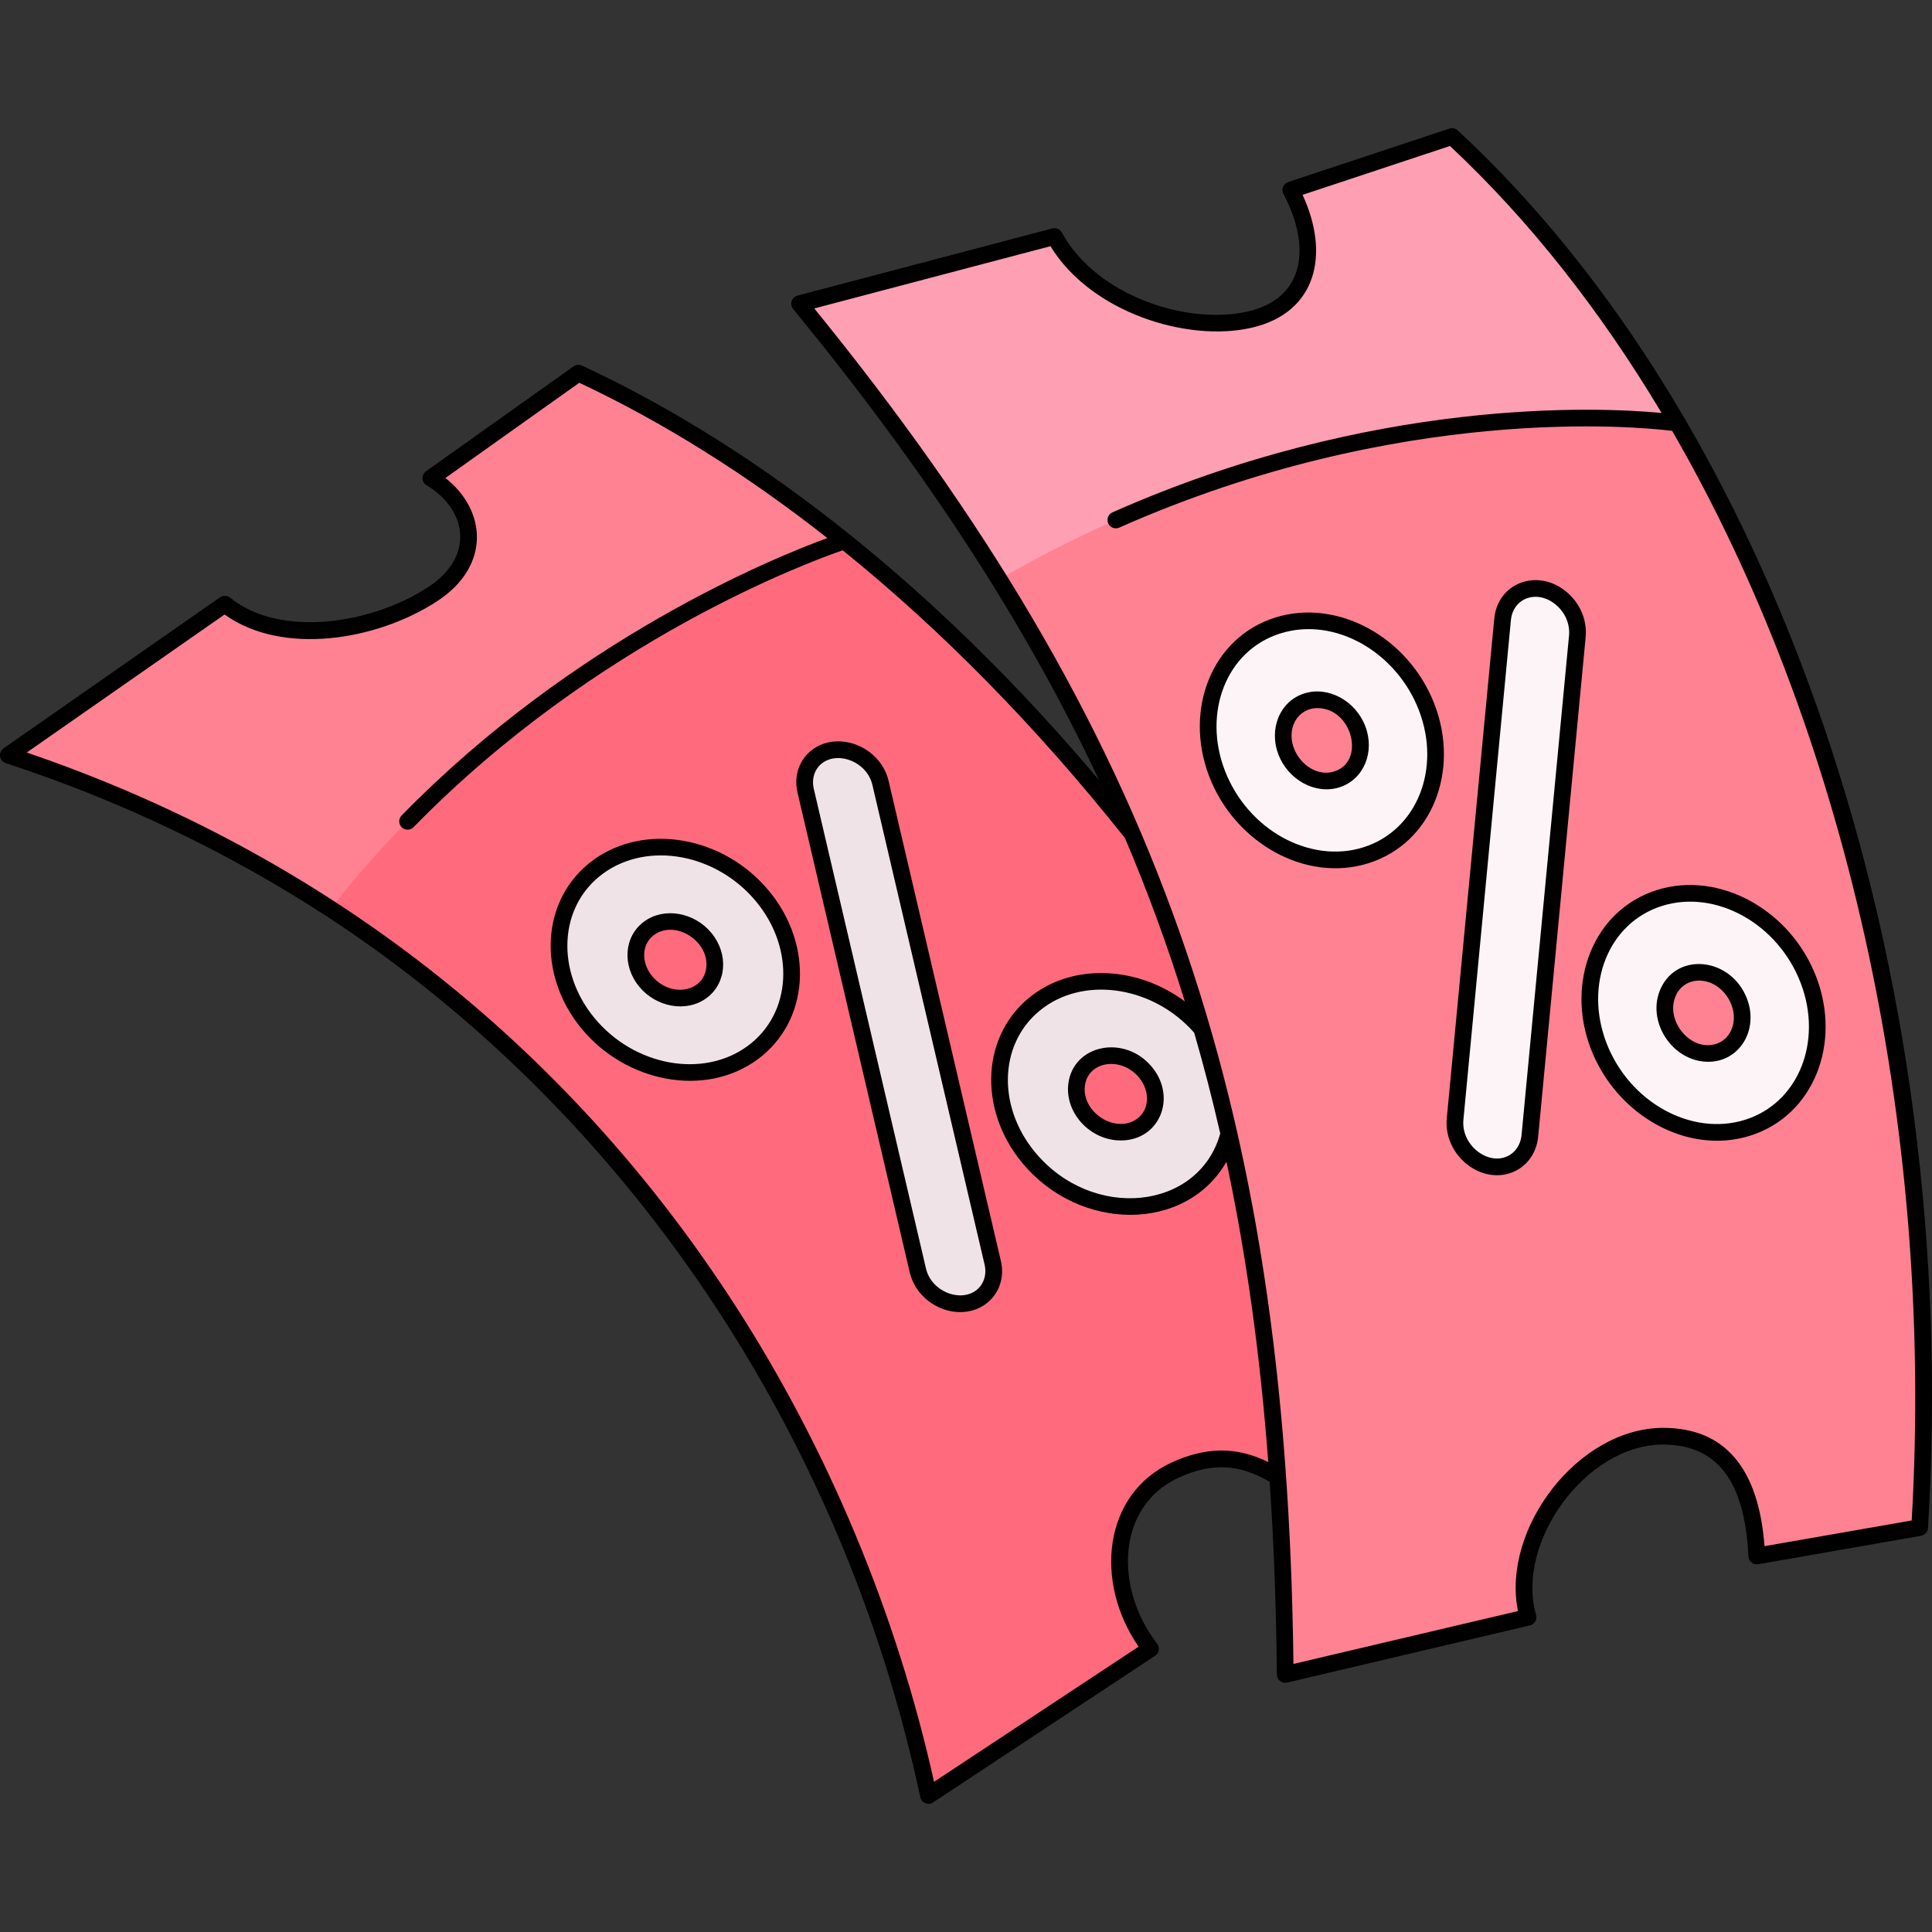 <svg id="Layer_1" enable-background="new 0 0 462.776 462.776" height="512" viewBox="0 0 462.776 462.776" width="512" xmlns="http://www.w3.org/2000/svg"><rect x="0" y="0" width="462.776" height="462.776" fill="#333333" stroke="none"/><g><path d="m202.228 129.558c7.28 13.13-68.331 88.15-123.05 88.15-22.9-14.91-48.59-27.44-77.18-36.82l51.85-36.17c13.34 10.82 36.34 6.41 49.82-2.42 13.48-8.84 9.3-21.98-.47-27.77l35.35-25.15c21.85 10.16 43.23 23.76 63.68 40.18z" fill="#ff8293"/><path d="m353.118 344.368-34.32 20.04c-13.27-13.25-23.45-18.64-37.3-12.28-15.89 7.29-17.21 28.27-5.91 42.81l-53.19 35.14c-16.72-78.29-62.82-160.02-143.22-212.37 50.06-64.12 120.4-87.3 123.05-88.15 63.55 50.99 118.26 129.05 150.89 214.81z" fill="#ff6b7d"/><g fill="#f0e3e7"><path d="m143.328 207.595c11.533-8.387 29.188-5.2 39.35 7.105 10.162 12.304 9.04 29.135-2.493 37.522s-29.175 5.202-39.337-7.102c-10.162-12.305-9.053-29.138 2.48-37.525zm24.687 29.891c3.916-2.848 4.301-8.564.851-12.742s-9.452-5.261-13.368-2.414c-3.916 2.848-4.288 8.567-.838 12.745s9.439 5.259 13.355 2.411"/><path d="m195.86 181.114c5.147-3.743 13.466-.32 15.053 6.449l26.875 114.896c.789 3.377-.425 6.513-2.883 8.3-5.127 3.729-13.459.335-15.052-6.46l-26.875-114.896c-.793-3.376.427-6.504 2.882-8.289z"/><path d="m248.852 239.71c11.533-8.387 29.181-5.207 39.343 7.097s9.046 29.142-2.487 37.53-29.188 5.2-39.35-7.104-9.039-29.136 2.494-37.523zm24.687 29.891c3.916-2.848 4.301-8.564.845-12.749-3.45-4.178-9.446-5.254-13.361-2.406-3.916 2.848-4.302 8.565-.851 12.742 3.455 4.185 9.451 5.261 13.367 2.413"/></g><path d="m401.828 101.358c-23.961 39.601-125.083 47.354-162.5 37.41-13.62-21.92-29.49-43.69-47.79-66.02l61.05-16.1c8.55 15.68 31.12 23.53 46.79 19.91 15.67-3.63 16.7-18.11 9.81-31.05l38.62-12.81c20.33 18.83 38.51 42.07 54.02 68.66z" fill="#ff9fb3"/><path d="m459.818 365.898-39.02 6.82c-.64-13.98-5.01-28.7-22.41-28.7-19.93 0-37.71 24.8-32.37 43.37l-58.17 13.7c-1.01-108.88-21.35-186.5-68.52-262.32 85.58-49.37 162.5-37.41 162.5-37.41 41.5 71.07 64 166.05 57.99 264.54z" fill="#ff8293"/><g fill="#fcf4f6"><path d="m306.084 149.823c13.856-4.35 29.862 4.46 35.675 19.637s-.736 31.058-14.592 35.409c-13.856 4.35-29.85-4.454-35.663-19.63-5.814-15.177.724-31.065 14.58-35.416zm14.121 36.87c4.704-1.477 6.933-6.87 4.96-12.023-1.974-5.153-7.415-8.148-12.119-6.671s-6.921 6.877-4.948 12.03 7.403 8.141 12.107 6.664"/><path d="m365.389 141.322c6.183-1.941 13.102 4.065 12.435 11.113l-11.372 119.63c-.336 3.516-2.525 6.148-5.479 7.076-6.16 1.934-13.1-4.047-12.431-11.124l11.372-119.63c.333-3.515 2.526-6.138 5.475-7.065z"/><path d="m397.51 215.092c13.856-4.35 29.858 4.451 35.671 19.627 5.813 15.177-.733 31.067-14.589 35.418-13.856 4.35-29.862-4.46-35.675-19.636-5.812-15.177.737-31.059 14.593-35.409zm14.121 36.869c4.704-1.477 6.933-6.87 4.956-12.032-1.974-5.153-7.411-8.139-12.116-6.662s-6.933 6.87-4.96 12.023c1.978 5.162 7.416 8.148 12.12 6.671"/></g></g><g><path d="m142.152 205.976c-12.686 9.226-13.55 27.455-2.846 40.416 10.595 12.829 29.453 16.611 42.055 7.446 12.57-9.141 13.663-27.333 2.859-40.413-10.822-13.106-29.695-16.448-42.068-7.449zm36.857 44.628c-10.691 7.774-27.118 4.743-36.618-6.759-9.249-11.199-8.668-26.793 2.114-34.635 10.697-7.776 27.129-4.744 36.632 6.762 9.345 11.316 8.546 26.866-2.128 34.632z"/><path d="m154.322 220.712c-4.91 3.569-5.339 10.627-1.204 15.635 4.044 4.897 11.25 6.264 16.073 2.755 4.907-3.567 5.354-10.623 1.217-15.633-4.113-4.98-11.328-6.218-16.086-2.757zm14.848 11.15c-.744 5.88-8.666 7.146-12.968 1.938-2.625-3.178-2.592-7.624.472-9.854 5.108-3.713 13.306 1.518 12.496 7.916z"/><path d="m212.86 187.105c-1.944-8.291-11.968-12.127-18.176-7.61-3.206 2.331-4.605 6.302-3.654 10.36l26.875 114.897c1.34 5.716 6.674 9.538 12.087 9.538 6.633 0 11.279-5.717 9.742-12.289zm20.868 122.035c-3.855 2.805-10.628.244-11.928-5.298l-26.875-114.897c-.578-2.466.231-4.847 2.112-6.215 3.887-2.823 10.638-.218 11.929 5.287l26.875 114.895c.577 2.474-.233 4.859-2.113 6.228z"/><path d="m255.898 259.564c-.879 6.949 5.179 13.614 12.578 13.614 9.262 0 13.504-10.27 7.449-17.603-6.496-7.867-18.836-5.414-20.027 3.989zm16.944-1.441c2.653 3.213 2.565 7.645-.479 9.859-5.133 3.729-13.304-1.533-12.496-7.916.742-5.872 8.668-7.157 12.975-1.943z"/><path d="m436.812 173.842c-20.05-58.765-50.357-108.078-87.647-142.611-.536-.495-1.3-.66-1.989-.431l-38.616 12.804c-1.175.39-1.716 1.745-1.136 2.837 6.538 12.298 5.425 24.939-8.499 28.163-14.387 3.329-36.233-3.617-44.586-18.912-.44-.809-1.374-1.21-2.265-.976l-61.049 16.094c-1.4.368-1.964 2.07-1.038 3.201 31.418 38.352 55.445 74.865 73.256 112.831-37.739-44.767-80.159-78.868-123.401-99.068-.641-.299-1.498-.707-2.453-.026l-35.351 25.149c-1.177.838-1.104 2.614.14 3.351 9.489 5.624 11.777 16.911.394 24.377-13.461 8.818-35.437 12.296-47.464 2.539-.693-.562-1.675-.598-2.404-.087l-51.85 36.17c-1.349.94-1.045 3.027.521 3.541 27.452 9.007 53.289 21.336 76.792 36.646 71.766 46.767 123.624 123.695 142.275 211.062.293 1.37 1.877 2.03 3.059 1.251l53.19-35.141c.972-.643 1.191-1.975.477-2.896-10.223-13.152-9.828-32.885 5.165-39.765 7.854-3.605 14.426-3.312 21.792.994 1.009 14.796 1.575 30.146 1.724 46.166.012 1.291 1.224 2.222 2.458 1.928l58.17-13.699c1.108-.26 1.781-1.396 1.464-2.499-4.98-17.317 11.885-40.812 30.448-40.812 12.907 0 19.583 8.762 20.41 26.786.056 1.222 1.187 2.092 2.342 1.878l39.019-6.815c.912-.159 1.596-.924 1.652-1.848 4.03-65.98-4.615-132.434-25-192.182zm-156.147 176.468c-16.454 7.547-18.628 28.658-7.931 44.116l-49.003 32.374c-8.926-40.115-25.268-79.361-47.355-113.682-40.75-63.317-99.258-108.759-169.971-132.866l47.391-33.06c13.763 9.907 36.442 6.293 50.97-3.223 12.768-8.373 11.835-21.681 1.924-29.473l32.069-22.814c20.112 9.458 40.05 21.97 59.416 37.198-13.072 4.786-60.705 24.218-101.979 66.457-.772.79-.757 2.056.033 2.828.791.772 2.056.757 2.829-.033 43.927-44.954 95.114-63.681 102.798-66.315 23.686 19.119 46.47 42.3 67.612 68.936 5.441 12.794 10.205 25.795 14.337 39.124-10.927-8.168-25.87-9.251-36.131-1.787-12.733 9.264-13.512 27.509-2.856 40.41 13.747 16.654 39.268 16.735 48.963-.231 4.815 22.658 8.091 46.468 10.008 71.939-7.633-3.736-14.9-3.673-23.124.102zm5.384-102.933c2.293 7.915 4.369 15.952 6.239 24.135-5.163 18.446-30.665 21.069-44.387 4.441-9.327-11.291-8.564-26.851 2.124-34.629 10.401-7.561 26.478-4.829 36.024 6.053zm171.864 116.824-35.256 6.158c-1.426-18.809-9.583-28.339-24.269-28.339-20.378 0-38.773 24.163-34.79 43.88l-53.776 12.665c-1.623-135.421-32.908-223.957-114.774-324.68l56.57-14.913c9.728 15.912 32.854 23.082 48.209 19.527 15.567-3.603 18.784-17.576 12.179-31.825l35.304-11.704c19.049 17.812 36.049 39.447 50.694 63.944-14.992-1.403-69.011-3.9-131.534 23.81-1.01.447-1.466 1.629-1.018 2.639.443 1.001 1.621 1.47 2.639 1.018 67.217-29.79 124.332-24.178 132.438-23.177 41.257 71.285 62.9 165.763 57.384 260.997z"/><path d="m305.485 147.914c-15.221 4.778-21.965 22.072-15.85 38.038 6.078 15.869 23.046 25.557 38.131 20.823 15.311-4.808 21.934-22.171 15.86-38.031-6.184-16.147-23.296-25.488-38.141-20.83zm21.083 55.045c-12.862 4.037-27.756-4.231-33.197-18.438-5.285-13.801.311-28.71 13.312-32.791 13.157-4.128 27.888 4.549 33.208 18.444 5.355 13.977-.48 28.752-13.323 32.785z"/><path d="m312.446 166.089c-5.875 1.846-8.576 8.494-6.216 14.654 2.308 6.025 8.796 9.668 14.574 7.856 5.885-1.848 8.583-8.501 6.229-14.646-2.346-6.125-8.886-9.648-14.587-7.864zm7.16 18.694c-3.977 1.25-7.958-1.511-9.537-5.217-2.111-4.956.718-9.951 5.49-9.951 8.367 0 11.579 12.802 4.047 15.168z"/><path d="m375.064 141.64c-6.887-5.574-16.331-2.005-17.141 6.557l-11.372 119.631c-.81 8.581 7.562 15.562 15.021 13.221 3.835-1.203 6.468-4.572 6.871-8.794l11.372-119.631c.393-4.153-1.382-8.259-4.751-10.984zm.769 10.605-11.372 119.629c-.247 2.592-1.813 4.645-4.087 5.357-4.668 1.469-10.388-3.231-9.84-9.026l11.372-119.631c.501-5.297 6.175-7.444 10.642-3.825 2.323 1.88 3.552 4.683 3.285 7.496z"/><path d="m396.912 213.182c-15.312 4.807-21.937 22.17-15.861 38.033 6.08 15.872 23.054 25.563 38.141 20.828 15.25-4.787 21.962-22.106 15.858-38.04-6.183-16.143-23.296-25.48-38.138-20.821zm34.402 22.252c5.352 13.974-.474 28.76-13.32 32.793-12.871 4.036-27.766-4.232-33.208-18.442-5.346-13.954.46-28.747 13.323-32.786 12.873-4.037 27.765 4.23 33.205 18.435z"/><path d="m397.897 236.561c-3.799 7.855 2.608 17.772 11.271 17.772 7.477 0 12.166-7.602 9.288-15.12-3.713-9.697-16.376-11.304-20.559-2.652zm9.091-1.678c5.746 0 10.096 6.914 7.615 12.043-.736 1.523-2.005 2.634-3.57 3.125h-.001c-6.191 1.957-12.399-5.825-9.534-11.749 1.058-2.19 3.145-3.419 5.49-3.419z"/></g></svg>